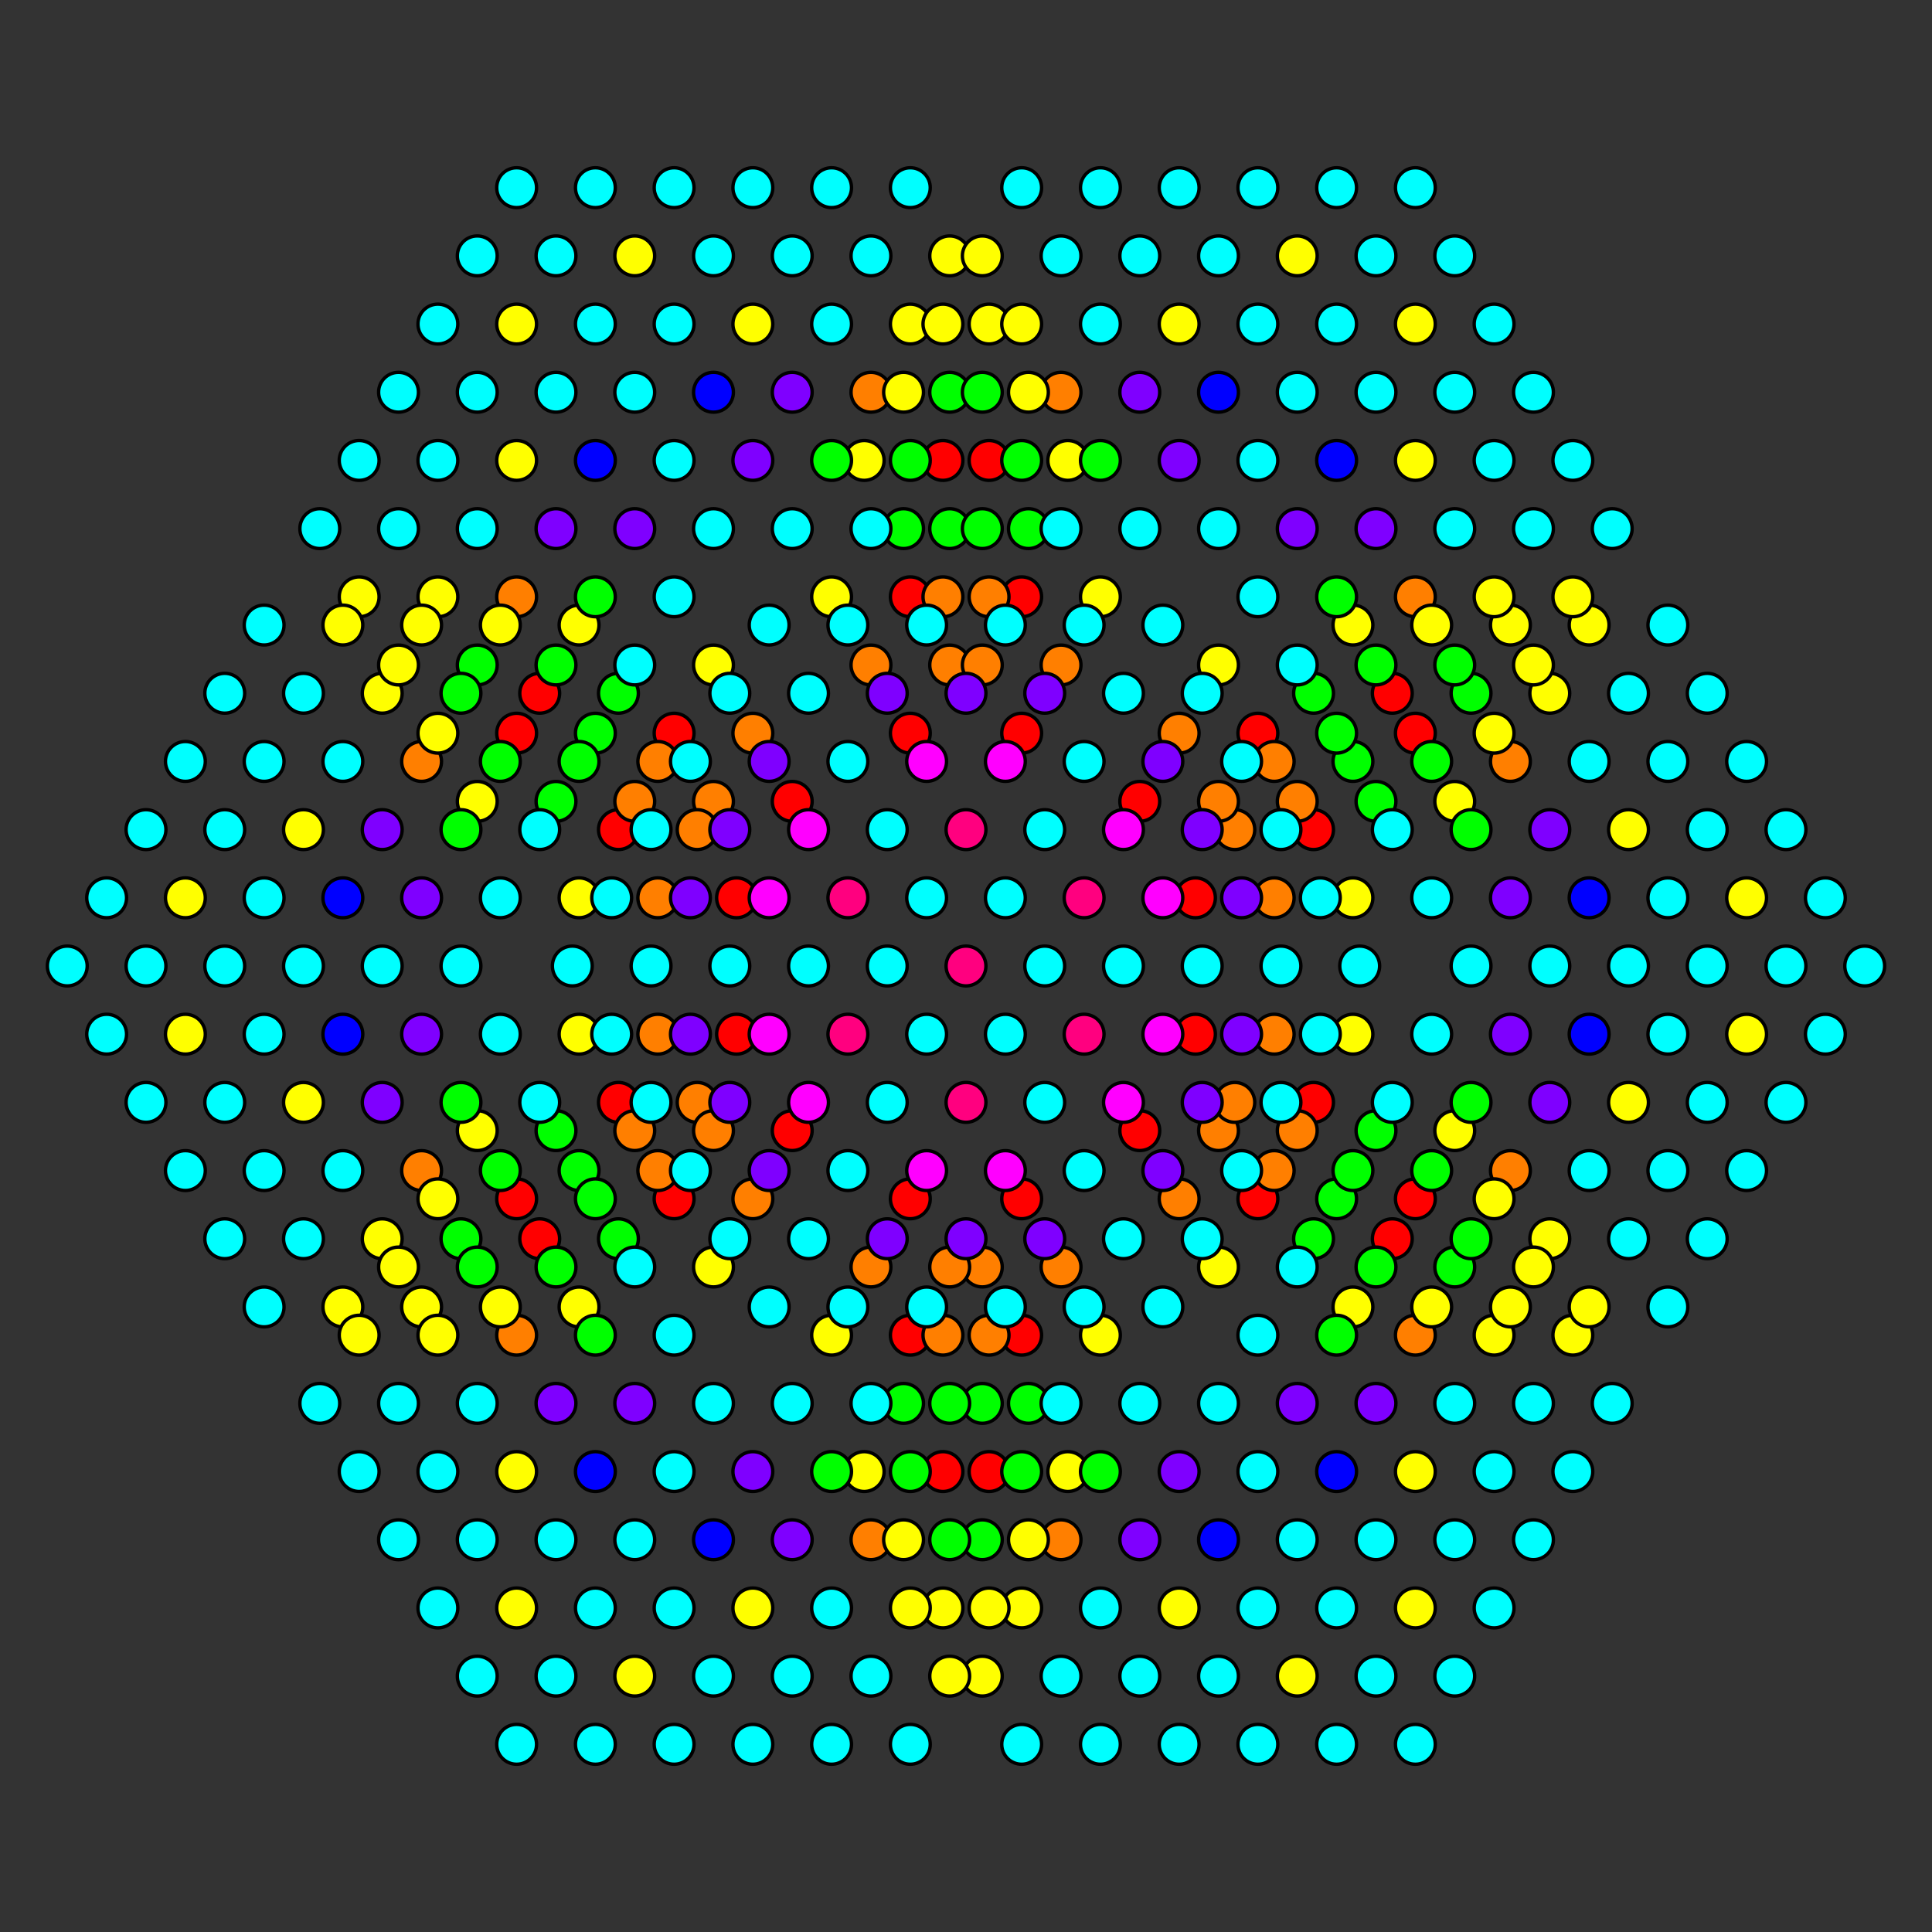 <?xml version="1.0" encoding="UTF-8" standalone="no"?>
<svg
xmlns="http://www.w3.org/2000/svg"
version="1.0"
width="1600" height="1600"
id="8-cube_t012345_B3.svg">
<rect width="100%" height="100%" fill="#333333" stroke="none"/>
<g style="stroke:#000000;stroke-width:5.5;stroke-opacity:0.50;">
</g>
<g style="stroke:#000000;stroke-width:2.8;fill:#ff0000">
<circle cx="1153.044" cy="574.117" r="16.5"/>
<circle cx="846.108" cy="1105.745" r="16.5"/>
<circle cx="753.892" cy="494.255" r="16.5"/>
<circle cx="446.956" cy="1025.883" r="16.5"/>
<circle cx="1087.837" cy="687.058" r="16.5"/>
<circle cx="780.901" cy="1218.687" r="16.5"/>
<circle cx="819.099" cy="381.313" r="16.5"/>
<circle cx="512.163" cy="912.942" r="16.5"/>
<circle cx="1041.729" cy="992.803" r="16.5"/>
<circle cx="427.858" cy="992.803" r="16.5"/>
<circle cx="1172.142" cy="607.197" r="16.5"/>
<circle cx="558.271" cy="607.197" r="16.5"/>
<circle cx="846.108" cy="992.803" r="16.5"/>
<circle cx="753.892" cy="607.197" r="16.5"/>
<circle cx="1087.837" cy="912.942" r="16.5"/>
<circle cx="819.099" cy="1218.687" r="16.5"/>
<circle cx="780.901" cy="381.313" r="16.5"/>
<circle cx="512.163" cy="687.058" r="16.5"/>
<circle cx="990.027" cy="743.529" r="16.5"/>
<circle cx="609.973" cy="856.471" r="16.5"/>
<circle cx="943.919" cy="936.333" r="16.5"/>
<circle cx="656.081" cy="663.667" r="16.5"/>
<circle cx="990.027" cy="856.471" r="16.5"/>
<circle cx="609.973" cy="743.529" r="16.5"/>
<circle cx="1172.142" cy="992.803" r="16.5"/>
<circle cx="558.271" cy="992.803" r="16.5"/>
<circle cx="1041.729" cy="607.197" r="16.5"/>
<circle cx="427.858" cy="607.197" r="16.5"/>
<circle cx="1153.044" cy="1025.883" r="16.5"/>
<circle cx="753.892" cy="1105.745" r="16.5"/>
<circle cx="846.108" cy="494.255" r="16.5"/>
<circle cx="446.956" cy="574.117" r="16.5"/>
<circle cx="656.081" cy="936.333" r="16.5"/>
<circle cx="943.919" cy="663.667" r="16.5"/>
<circle cx="753.892" cy="992.803" r="16.5"/>
<circle cx="846.108" cy="607.197" r="16.5"/>
</g>
<g style="stroke:#000000;stroke-width:2.8;fill:#ff7f00">
<circle cx="1250.854" cy="630.588" r="16.5"/>
<circle cx="349.146" cy="969.412" r="16.5"/>
<circle cx="427.858" cy="1105.745" r="16.5"/>
<circle cx="1172.142" cy="494.255" r="16.5"/>
<circle cx="878.712" cy="1275.157" r="16.5"/>
<circle cx="721.288" cy="324.843" r="16.5"/>
<circle cx="780.901" cy="1105.745" r="16.5"/>
<circle cx="819.099" cy="494.255" r="16.5"/>
<circle cx="721.288" cy="1275.157" r="16.5"/>
<circle cx="878.712" cy="324.843" r="16.5"/>
<circle cx="1055.234" cy="630.588" r="16.5"/>
<circle cx="544.766" cy="969.412" r="16.5"/>
<circle cx="878.712" cy="1049.274" r="16.5"/>
<circle cx="721.288" cy="550.726" r="16.5"/>
<circle cx="813.505" cy="1049.274" r="16.5"/>
<circle cx="786.495" cy="550.726" r="16.5"/>
<circle cx="1055.234" cy="743.529" r="16.5"/>
<circle cx="544.766" cy="856.471" r="16.5"/>
<circle cx="1022.630" cy="687.058" r="16.5"/>
<circle cx="577.370" cy="912.942" r="16.5"/>
<circle cx="976.522" cy="992.803" r="16.5"/>
<circle cx="623.478" cy="607.197" r="16.5"/>
<circle cx="623.478" cy="992.803" r="16.5"/>
<circle cx="976.522" cy="607.197" r="16.5"/>
<circle cx="1055.234" cy="856.471" r="16.5"/>
<circle cx="544.766" cy="743.529" r="16.5"/>
<circle cx="721.288" cy="1049.274" r="16.5"/>
<circle cx="878.712" cy="550.726" r="16.5"/>
<circle cx="1172.142" cy="1105.745" r="16.5"/>
<circle cx="427.858" cy="494.255" r="16.5"/>
<circle cx="1074.332" cy="936.333" r="16.5"/>
<circle cx="525.668" cy="663.667" r="16.5"/>
<circle cx="1250.854" cy="969.412" r="16.5"/>
<circle cx="349.146" cy="630.588" r="16.5"/>
<circle cx="1009.125" cy="936.333" r="16.5"/>
<circle cx="525.668" cy="936.333" r="16.5"/>
<circle cx="1074.332" cy="663.667" r="16.5"/>
<circle cx="590.875" cy="663.667" r="16.5"/>
<circle cx="590.875" cy="936.333" r="16.5"/>
<circle cx="1009.125" cy="663.667" r="16.5"/>
<circle cx="1055.234" cy="969.412" r="16.5"/>
<circle cx="544.766" cy="630.588" r="16.5"/>
<circle cx="1022.630" cy="912.942" r="16.5"/>
<circle cx="819.099" cy="1105.745" r="16.5"/>
<circle cx="780.901" cy="494.255" r="16.5"/>
<circle cx="577.370" cy="687.058" r="16.5"/>
<circle cx="786.495" cy="1049.274" r="16.5"/>
<circle cx="813.505" cy="550.726" r="16.5"/>
</g>
<g style="stroke:#000000;stroke-width:2.8;fill:#ffff00">
<circle cx="427.858" cy="1331.628" r="16.5"/>
<circle cx="1172.142" cy="268.372" r="16.5"/>
<circle cx="1316.061" cy="517.646" r="16.5"/>
<circle cx="283.939" cy="1082.354" r="16.5"/>
<circle cx="525.668" cy="1388.099" r="16.5"/>
<circle cx="1074.332" cy="211.901" r="16.5"/>
<circle cx="1283.458" cy="574.117" r="16.5"/>
<circle cx="427.858" cy="1218.687" r="16.5"/>
<circle cx="1172.142" cy="381.313" r="16.5"/>
<circle cx="316.542" cy="1025.883" r="16.5"/>
<circle cx="1250.854" cy="517.646" r="16.5"/>
<circle cx="349.146" cy="1082.354" r="16.5"/>
<circle cx="1185.647" cy="517.646" r="16.5"/>
<circle cx="414.353" cy="1082.354" r="16.5"/>
<circle cx="846.108" cy="1331.628" r="16.5"/>
<circle cx="623.478" cy="1331.628" r="16.5"/>
<circle cx="976.522" cy="268.372" r="16.5"/>
<circle cx="753.892" cy="268.372" r="16.5"/>
<circle cx="1120.440" cy="517.646" r="16.5"/>
<circle cx="479.560" cy="1082.354" r="16.5"/>
<circle cx="813.505" cy="1388.099" r="16.5"/>
<circle cx="786.495" cy="211.901" r="16.5"/>
<circle cx="780.901" cy="1331.628" r="16.5"/>
<circle cx="819.099" cy="268.372" r="16.5"/>
<circle cx="748.298" cy="1275.157" r="16.5"/>
<circle cx="851.702" cy="324.843" r="16.5"/>
<circle cx="715.695" cy="1218.687" r="16.5"/>
<circle cx="884.305" cy="381.313" r="16.5"/>
<circle cx="1446.475" cy="743.529" r="16.5"/>
<circle cx="153.525" cy="856.471" r="16.5"/>
<circle cx="297.444" cy="1105.745" r="16.5"/>
<circle cx="1302.556" cy="494.255" r="16.5"/>
<circle cx="1074.332" cy="1388.099" r="16.5"/>
<circle cx="525.668" cy="211.901" r="16.5"/>
<circle cx="911.315" cy="1105.745" r="16.5"/>
<circle cx="688.685" cy="494.255" r="16.5"/>
<circle cx="786.495" cy="1388.099" r="16.5"/>
<circle cx="813.505" cy="211.901" r="16.5"/>
<circle cx="1120.440" cy="743.529" r="16.5"/>
<circle cx="479.560" cy="856.471" r="16.5"/>
<circle cx="1446.475" cy="856.471" r="16.5"/>
<circle cx="153.525" cy="743.529" r="16.5"/>
<circle cx="1348.664" cy="687.058" r="16.5"/>
<circle cx="362.651" cy="1105.745" r="16.5"/>
<circle cx="1237.349" cy="494.255" r="16.5"/>
<circle cx="251.336" cy="912.942" r="16.5"/>
<circle cx="330.047" cy="1049.274" r="16.5"/>
<circle cx="1269.953" cy="550.726" r="16.5"/>
<circle cx="1172.142" cy="1331.628" r="16.5"/>
<circle cx="427.858" cy="268.372" r="16.5"/>
<circle cx="1009.125" cy="1049.274" r="16.5"/>
<circle cx="590.875" cy="550.726" r="16.5"/>
<circle cx="976.522" cy="1331.628" r="16.5"/>
<circle cx="753.892" cy="1331.628" r="16.5"/>
<circle cx="846.108" cy="268.372" r="16.5"/>
<circle cx="623.478" cy="268.372" r="16.5"/>
<circle cx="590.875" cy="1049.274" r="16.5"/>
<circle cx="1009.125" cy="550.726" r="16.5"/>
<circle cx="819.099" cy="1331.628" r="16.5"/>
<circle cx="780.901" cy="268.372" r="16.5"/>
<circle cx="1120.440" cy="856.471" r="16.5"/>
<circle cx="479.560" cy="743.529" r="16.5"/>
<circle cx="688.685" cy="1105.745" r="16.5"/>
<circle cx="911.315" cy="494.255" r="16.5"/>
<circle cx="362.651" cy="992.803" r="16.5"/>
<circle cx="1237.349" cy="607.197" r="16.5"/>
<circle cx="851.702" cy="1275.157" r="16.5"/>
<circle cx="748.298" cy="324.843" r="16.5"/>
<circle cx="1348.664" cy="912.942" r="16.5"/>
<circle cx="1237.349" cy="1105.745" r="16.5"/>
<circle cx="362.651" cy="494.255" r="16.5"/>
<circle cx="251.336" cy="687.058" r="16.5"/>
<circle cx="395.254" cy="936.333" r="16.5"/>
<circle cx="1204.746" cy="663.667" r="16.5"/>
<circle cx="1283.458" cy="1025.883" r="16.5"/>
<circle cx="1172.142" cy="1218.687" r="16.5"/>
<circle cx="427.858" cy="381.313" r="16.5"/>
<circle cx="316.542" cy="574.117" r="16.5"/>
<circle cx="884.305" cy="1218.687" r="16.5"/>
<circle cx="715.695" cy="381.313" r="16.5"/>
<circle cx="1302.556" cy="1105.745" r="16.5"/>
<circle cx="297.444" cy="494.255" r="16.5"/>
<circle cx="1269.953" cy="1049.274" r="16.5"/>
<circle cx="330.047" cy="550.726" r="16.5"/>
<circle cx="1237.349" cy="992.803" r="16.5"/>
<circle cx="362.651" cy="607.197" r="16.5"/>
<circle cx="1204.746" cy="936.333" r="16.5"/>
<circle cx="395.254" cy="663.667" r="16.5"/>
<circle cx="1316.061" cy="1082.354" r="16.5"/>
<circle cx="283.939" cy="517.646" r="16.5"/>
<circle cx="1250.854" cy="1082.354" r="16.5"/>
<circle cx="349.146" cy="517.646" r="16.5"/>
<circle cx="1185.647" cy="1082.354" r="16.5"/>
<circle cx="414.353" cy="517.646" r="16.5"/>
<circle cx="1120.440" cy="1082.354" r="16.5"/>
<circle cx="479.560" cy="517.646" r="16.5"/>
</g>
<g style="stroke:#000000;stroke-width:2.8;fill:#00ff00">
<circle cx="911.315" cy="1218.687" r="16.5"/>
<circle cx="688.685" cy="381.313" r="16.5"/>
<circle cx="1218.251" cy="574.117" r="16.5"/>
<circle cx="846.108" cy="1218.687" r="16.5"/>
<circle cx="753.892" cy="381.313" r="16.5"/>
<circle cx="381.749" cy="1025.883" r="16.5"/>
<circle cx="813.505" cy="1162.216" r="16.5"/>
<circle cx="786.495" cy="437.784" r="16.5"/>
<circle cx="1218.251" cy="687.058" r="16.5"/>
<circle cx="381.749" cy="912.942" r="16.5"/>
<circle cx="1185.647" cy="630.588" r="16.5"/>
<circle cx="813.505" cy="1275.157" r="16.5"/>
<circle cx="786.495" cy="324.843" r="16.5"/>
<circle cx="414.353" cy="969.412" r="16.5"/>
<circle cx="748.298" cy="1162.216" r="16.5"/>
<circle cx="851.702" cy="437.784" r="16.5"/>
<circle cx="1120.440" cy="630.588" r="16.5"/>
<circle cx="479.560" cy="969.412" r="16.5"/>
<circle cx="1087.837" cy="574.117" r="16.5"/>
<circle cx="512.163" cy="1025.883" r="16.5"/>
<circle cx="493.064" cy="1105.745" r="16.5"/>
<circle cx="1106.936" cy="494.255" r="16.5"/>
<circle cx="688.685" cy="1218.687" r="16.5"/>
<circle cx="911.315" cy="381.313" r="16.5"/>
<circle cx="1106.936" cy="1105.745" r="16.5"/>
<circle cx="493.064" cy="494.255" r="16.5"/>
<circle cx="395.254" cy="1049.274" r="16.5"/>
<circle cx="1204.746" cy="550.726" r="16.5"/>
<circle cx="1218.251" cy="912.942" r="16.5"/>
<circle cx="381.749" cy="687.058" r="16.5"/>
<circle cx="786.495" cy="1275.157" r="16.5"/>
<circle cx="813.505" cy="324.843" r="16.5"/>
<circle cx="1139.539" cy="1049.274" r="16.5"/>
<circle cx="460.461" cy="550.726" r="16.5"/>
<circle cx="1106.936" cy="992.803" r="16.5"/>
<circle cx="493.064" cy="607.197" r="16.5"/>
<circle cx="460.461" cy="1049.274" r="16.5"/>
<circle cx="1139.539" cy="550.726" r="16.5"/>
<circle cx="493.064" cy="992.803" r="16.5"/>
<circle cx="1106.936" cy="607.197" r="16.5"/>
<circle cx="1185.647" cy="969.412" r="16.5"/>
<circle cx="414.353" cy="630.588" r="16.5"/>
<circle cx="753.892" cy="1218.687" r="16.5"/>
<circle cx="846.108" cy="381.313" r="16.5"/>
<circle cx="1120.440" cy="969.412" r="16.5"/>
<circle cx="479.560" cy="630.588" r="16.5"/>
<circle cx="786.495" cy="1162.216" r="16.5"/>
<circle cx="813.505" cy="437.784" r="16.5"/>
<circle cx="1204.746" cy="1049.274" r="16.5"/>
<circle cx="395.254" cy="550.726" r="16.5"/>
<circle cx="1139.539" cy="936.333" r="16.5"/>
<circle cx="460.461" cy="663.667" r="16.5"/>
<circle cx="460.461" cy="936.333" r="16.5"/>
<circle cx="1139.539" cy="663.667" r="16.5"/>
<circle cx="1218.251" cy="1025.883" r="16.5"/>
<circle cx="381.749" cy="574.117" r="16.5"/>
<circle cx="1087.837" cy="1025.883" r="16.5"/>
<circle cx="512.163" cy="574.117" r="16.5"/>
<circle cx="851.702" cy="1162.216" r="16.5"/>
<circle cx="748.298" cy="437.784" r="16.5"/>
</g>
<g style="stroke:#000000;stroke-width:2.8;fill:#00ffff">
<circle cx="1544.285" cy="800.000" r="16.5"/>
<circle cx="1172.142" cy="1444.570" r="16.5"/>
<circle cx="427.858" cy="1444.570" r="16.5"/>
<circle cx="1172.142" cy="155.430" r="16.5"/>
<circle cx="427.858" cy="155.430" r="16.5"/>
<circle cx="55.715" cy="800.000" r="16.5"/>
<circle cx="1511.682" cy="743.529" r="16.5"/>
<circle cx="1139.539" cy="1388.099" r="16.5"/>
<circle cx="767.397" cy="743.529" r="16.5"/>
<circle cx="395.254" cy="1388.099" r="16.5"/>
<circle cx="1204.746" cy="211.901" r="16.5"/>
<circle cx="832.603" cy="856.471" r="16.5"/>
<circle cx="460.461" cy="211.901" r="16.5"/>
<circle cx="88.319" cy="856.471" r="16.5"/>
<circle cx="1479.078" cy="687.058" r="16.5"/>
<circle cx="1106.936" cy="1331.628" r="16.5"/>
<circle cx="734.793" cy="687.058" r="16.5"/>
<circle cx="362.651" cy="1331.628" r="16.5"/>
<circle cx="1237.349" cy="268.372" r="16.5"/>
<circle cx="865.207" cy="912.942" r="16.5"/>
<circle cx="493.064" cy="268.372" r="16.5"/>
<circle cx="120.922" cy="912.942" r="16.5"/>
<circle cx="1446.475" cy="630.588" r="16.5"/>
<circle cx="1074.332" cy="1275.157" r="16.5"/>
<circle cx="702.190" cy="630.588" r="16.5"/>
<circle cx="330.047" cy="1275.157" r="16.5"/>
<circle cx="1269.953" cy="324.843" r="16.5"/>
<circle cx="897.810" cy="969.412" r="16.5"/>
<circle cx="525.668" cy="324.843" r="16.5"/>
<circle cx="153.525" cy="969.412" r="16.5"/>
<circle cx="1413.871" cy="574.117" r="16.5"/>
<circle cx="1041.729" cy="1218.687" r="16.5"/>
<circle cx="669.586" cy="574.117" r="16.5"/>
<circle cx="297.444" cy="1218.687" r="16.5"/>
<circle cx="1302.556" cy="381.313" r="16.5"/>
<circle cx="930.414" cy="1025.883" r="16.5"/>
<circle cx="558.271" cy="381.313" r="16.5"/>
<circle cx="186.129" cy="1025.883" r="16.5"/>
<circle cx="1381.268" cy="517.646" r="16.5"/>
<circle cx="1009.125" cy="1162.216" r="16.5"/>
<circle cx="636.983" cy="517.646" r="16.5"/>
<circle cx="264.840" cy="1162.216" r="16.5"/>
<circle cx="1335.160" cy="437.784" r="16.5"/>
<circle cx="963.017" cy="1082.354" r="16.5"/>
<circle cx="590.875" cy="437.784" r="16.5"/>
<circle cx="218.732" cy="1082.354" r="16.5"/>
<circle cx="1479.078" cy="800.000" r="16.5"/>
<circle cx="1106.936" cy="1444.570" r="16.5"/>
<circle cx="865.207" cy="800.000" r="16.5"/>
<circle cx="493.064" cy="1444.570" r="16.5"/>
<circle cx="1106.936" cy="155.430" r="16.5"/>
<circle cx="734.793" cy="800.000" r="16.5"/>
<circle cx="493.064" cy="155.430" r="16.5"/>
<circle cx="120.922" cy="800.000" r="16.5"/>
<circle cx="1413.871" cy="687.058" r="16.5"/>
<circle cx="1041.729" cy="1331.628" r="16.5"/>
<circle cx="558.271" cy="268.372" r="16.5"/>
<circle cx="186.129" cy="912.942" r="16.5"/>
<circle cx="1381.268" cy="630.588" r="16.5"/>
<circle cx="395.254" cy="1275.157" r="16.5"/>
<circle cx="1204.746" cy="324.843" r="16.5"/>
<circle cx="218.732" cy="969.412" r="16.5"/>
<circle cx="1348.664" cy="574.117" r="16.5"/>
<circle cx="362.651" cy="1218.687" r="16.5"/>
<circle cx="1237.349" cy="381.313" r="16.5"/>
<circle cx="251.336" cy="1025.883" r="16.5"/>
<circle cx="943.919" cy="1162.216" r="16.5"/>
<circle cx="702.190" cy="517.646" r="16.5"/>
<circle cx="330.047" cy="1162.216" r="16.5"/>
<circle cx="1269.953" cy="437.784" r="16.5"/>
<circle cx="897.810" cy="1082.354" r="16.5"/>
<circle cx="656.081" cy="437.784" r="16.5"/>
<circle cx="1413.871" cy="800.000" r="16.5"/>
<circle cx="1041.729" cy="1444.570" r="16.5"/>
<circle cx="930.414" cy="800.000" r="16.5"/>
<circle cx="558.271" cy="1444.570" r="16.5"/>
<circle cx="1041.729" cy="155.430" r="16.5"/>
<circle cx="669.586" cy="800.000" r="16.5"/>
<circle cx="558.271" cy="155.430" r="16.5"/>
<circle cx="186.129" cy="800.000" r="16.5"/>
<circle cx="1381.268" cy="743.529" r="16.5"/>
<circle cx="1009.125" cy="1388.099" r="16.5"/>
<circle cx="590.875" cy="211.901" r="16.5"/>
<circle cx="218.732" cy="856.471" r="16.5"/>
<circle cx="1316.061" cy="630.588" r="16.5"/>
<circle cx="460.461" cy="1275.157" r="16.5"/>
<circle cx="1139.539" cy="324.843" r="16.5"/>
<circle cx="283.939" cy="969.412" r="16.5"/>
<circle cx="878.712" cy="1162.216" r="16.5"/>
<circle cx="767.397" cy="517.646" r="16.5"/>
<circle cx="395.254" cy="1162.216" r="16.5"/>
<circle cx="1204.746" cy="437.784" r="16.5"/>
<circle cx="832.603" cy="1082.354" r="16.5"/>
<circle cx="721.288" cy="437.784" r="16.5"/>
<circle cx="1348.664" cy="800.000" r="16.5"/>
<circle cx="976.522" cy="1444.570" r="16.5"/>
<circle cx="995.621" cy="800.000" r="16.5"/>
<circle cx="623.478" cy="1444.570" r="16.5"/>
<circle cx="976.522" cy="155.430" r="16.5"/>
<circle cx="604.379" cy="800.000" r="16.5"/>
<circle cx="623.478" cy="155.430" r="16.5"/>
<circle cx="251.336" cy="800.000" r="16.5"/>
<circle cx="943.919" cy="1388.099" r="16.5"/>
<circle cx="590.875" cy="1388.099" r="16.5"/>
<circle cx="1009.125" cy="211.901" r="16.5"/>
<circle cx="656.081" cy="211.901" r="16.5"/>
<circle cx="911.315" cy="1331.628" r="16.5"/>
<circle cx="558.271" cy="1331.628" r="16.5"/>
<circle cx="1041.729" cy="268.372" r="16.5"/>
<circle cx="688.685" cy="268.372" r="16.5"/>
<circle cx="832.603" cy="517.646" r="16.5"/>
<circle cx="767.397" cy="1082.354" r="16.5"/>
<circle cx="1283.458" cy="800.000" r="16.5"/>
<circle cx="911.315" cy="1444.570" r="16.5"/>
<circle cx="1060.827" cy="800.000" r="16.5"/>
<circle cx="688.685" cy="1444.570" r="16.5"/>
<circle cx="911.315" cy="155.430" r="16.5"/>
<circle cx="539.173" cy="800.000" r="16.5"/>
<circle cx="688.685" cy="155.430" r="16.5"/>
<circle cx="316.542" cy="800.000" r="16.5"/>
<circle cx="878.712" cy="1388.099" r="16.5"/>
<circle cx="656.082" cy="1388.099" r="16.5"/>
<circle cx="943.918" cy="211.901" r="16.5"/>
<circle cx="721.288" cy="211.901" r="16.5"/>
<circle cx="897.810" cy="517.646" r="16.5"/>
<circle cx="702.190" cy="1082.354" r="16.5"/>
<circle cx="1218.251" cy="800.000" r="16.5"/>
<circle cx="846.108" cy="1444.570" r="16.5"/>
<circle cx="1126.034" cy="800.000" r="16.5"/>
<circle cx="753.892" cy="1444.570" r="16.5"/>
<circle cx="846.108" cy="155.430" r="16.5"/>
<circle cx="473.966" cy="800.000" r="16.5"/>
<circle cx="753.892" cy="155.430" r="16.5"/>
<circle cx="381.749" cy="800.000" r="16.5"/>
<circle cx="1185.647" cy="743.529" r="16.5"/>
<circle cx="1093.431" cy="743.529" r="16.5"/>
<circle cx="721.288" cy="1388.099" r="16.5"/>
<circle cx="878.712" cy="211.901" r="16.5"/>
<circle cx="506.569" cy="856.471" r="16.5"/>
<circle cx="414.353" cy="856.471" r="16.5"/>
<circle cx="1153.044" cy="687.058" r="16.5"/>
<circle cx="1060.827" cy="687.058" r="16.5"/>
<circle cx="688.685" cy="1331.628" r="16.5"/>
<circle cx="911.315" cy="268.372" r="16.5"/>
<circle cx="539.173" cy="912.942" r="16.5"/>
<circle cx="446.956" cy="912.942" r="16.5"/>
<circle cx="1028.224" cy="630.588" r="16.5"/>
<circle cx="571.776" cy="969.412" r="16.5"/>
<circle cx="995.621" cy="574.117" r="16.5"/>
<circle cx="604.379" cy="1025.883" r="16.5"/>
<circle cx="1511.682" cy="856.471" r="16.5"/>
<circle cx="1204.746" cy="1388.099" r="16.5"/>
<circle cx="767.397" cy="856.471" r="16.5"/>
<circle cx="460.461" cy="1388.099" r="16.5"/>
<circle cx="1139.539" cy="211.901" r="16.5"/>
<circle cx="832.603" cy="743.529" r="16.5"/>
<circle cx="395.254" cy="211.901" r="16.5"/>
<circle cx="88.318" cy="743.529" r="16.5"/>
<circle cx="1139.539" cy="1275.157" r="16.5"/>
<circle cx="460.461" cy="324.843" r="16.5"/>
<circle cx="1041.729" cy="1105.745" r="16.5"/>
<circle cx="604.379" cy="574.117" r="16.5"/>
<circle cx="995.621" cy="1025.883" r="16.5"/>
<circle cx="558.271" cy="494.255" r="16.5"/>
<circle cx="1381.268" cy="856.471" r="16.5"/>
<circle cx="218.732" cy="743.529" r="16.5"/>
<circle cx="558.271" cy="1105.745" r="16.5"/>
<circle cx="1041.729" cy="494.255" r="16.5"/>
<circle cx="1185.647" cy="856.471" r="16.5"/>
<circle cx="1093.431" cy="856.471" r="16.5"/>
<circle cx="506.569" cy="743.529" r="16.5"/>
<circle cx="414.353" cy="743.529" r="16.5"/>
<circle cx="656.081" cy="1162.216" r="16.5"/>
<circle cx="943.919" cy="437.784" r="16.5"/>
<circle cx="1479.078" cy="912.942" r="16.5"/>
<circle cx="1237.349" cy="1331.628" r="16.5"/>
<circle cx="734.793" cy="912.942" r="16.5"/>
<circle cx="493.064" cy="1331.628" r="16.5"/>
<circle cx="1106.936" cy="268.372" r="16.5"/>
<circle cx="865.207" cy="687.058" r="16.5"/>
<circle cx="362.651" cy="268.372" r="16.5"/>
<circle cx="120.922" cy="687.058" r="16.5"/>
<circle cx="1204.746" cy="1275.157" r="16.5"/>
<circle cx="395.254" cy="324.843" r="16.5"/>
<circle cx="1074.332" cy="1049.274" r="16.5"/>
<circle cx="571.776" cy="630.588" r="16.5"/>
<circle cx="1028.224" cy="969.412" r="16.5"/>
<circle cx="525.668" cy="550.726" r="16.5"/>
<circle cx="1413.871" cy="912.942" r="16.5"/>
<circle cx="186.129" cy="687.058" r="16.5"/>
<circle cx="525.668" cy="1049.274" r="16.5"/>
<circle cx="1074.332" cy="550.726" r="16.5"/>
<circle cx="1153.044" cy="912.942" r="16.5"/>
<circle cx="1060.827" cy="912.942" r="16.5"/>
<circle cx="539.173" cy="687.058" r="16.5"/>
<circle cx="446.956" cy="687.058" r="16.5"/>
<circle cx="721.288" cy="1162.216" r="16.5"/>
<circle cx="878.712" cy="437.784" r="16.5"/>
<circle cx="1446.475" cy="969.412" r="16.5"/>
<circle cx="1269.953" cy="1275.157" r="16.5"/>
<circle cx="702.190" cy="969.412" r="16.5"/>
<circle cx="525.668" cy="1275.157" r="16.5"/>
<circle cx="1074.332" cy="324.843" r="16.5"/>
<circle cx="897.810" cy="630.588" r="16.5"/>
<circle cx="330.047" cy="324.843" r="16.5"/>
<circle cx="153.525" cy="630.588" r="16.5"/>
<circle cx="1237.349" cy="1218.687" r="16.5"/>
<circle cx="362.651" cy="381.313" r="16.5"/>
<circle cx="1204.746" cy="1162.216" r="16.5"/>
<circle cx="395.254" cy="437.784" r="16.5"/>
<circle cx="1381.268" cy="969.412" r="16.5"/>
<circle cx="218.732" cy="630.588" r="16.5"/>
<circle cx="1316.061" cy="969.412" r="16.5"/>
<circle cx="283.939" cy="630.588" r="16.5"/>
<circle cx="1413.871" cy="1025.883" r="16.5"/>
<circle cx="1302.556" cy="1218.687" r="16.5"/>
<circle cx="669.586" cy="1025.883" r="16.5"/>
<circle cx="558.271" cy="1218.687" r="16.5"/>
<circle cx="1041.729" cy="381.313" r="16.5"/>
<circle cx="930.414" cy="574.117" r="16.5"/>
<circle cx="297.444" cy="381.313" r="16.5"/>
<circle cx="186.129" cy="574.117" r="16.5"/>
<circle cx="1269.953" cy="1162.216" r="16.5"/>
<circle cx="330.047" cy="437.784" r="16.5"/>
<circle cx="1348.664" cy="1025.883" r="16.5"/>
<circle cx="251.336" cy="574.117" r="16.5"/>
<circle cx="1381.268" cy="1082.354" r="16.5"/>
<circle cx="1335.160" cy="1162.216" r="16.5"/>
<circle cx="636.983" cy="1082.354" r="16.5"/>
<circle cx="590.875" cy="1162.216" r="16.5"/>
<circle cx="1009.125" cy="437.784" r="16.5"/>
<circle cx="963.017" cy="517.646" r="16.5"/>
<circle cx="264.840" cy="437.784" r="16.5"/>
<circle cx="218.732" cy="517.646" r="16.5"/>
</g>
<g style="stroke:#000000;stroke-width:2.8;fill:#0000ff">
<circle cx="1009.125" cy="1275.157" r="16.5"/>
<circle cx="590.875" cy="324.843" r="16.5"/>
<circle cx="1316.061" cy="743.529" r="16.5"/>
<circle cx="283.939" cy="856.471" r="16.5"/>
<circle cx="493.064" cy="1218.687" r="16.5"/>
<circle cx="1106.936" cy="381.313" r="16.5"/>
<circle cx="590.875" cy="1275.157" r="16.5"/>
<circle cx="1009.125" cy="324.843" r="16.5"/>
<circle cx="1106.936" cy="1218.687" r="16.5"/>
<circle cx="493.064" cy="381.313" r="16.5"/>
<circle cx="1316.061" cy="856.471" r="16.5"/>
<circle cx="283.939" cy="743.529" r="16.5"/>
</g>
<g style="stroke:#000000;stroke-width:2.8;fill:#7f00ff">
<circle cx="976.522" cy="1218.687" r="16.5"/>
<circle cx="734.793" cy="574.117" r="16.5"/>
<circle cx="865.207" cy="1025.883" r="16.5"/>
<circle cx="623.478" cy="381.313" r="16.5"/>
<circle cx="943.919" cy="1275.157" r="16.5"/>
<circle cx="656.081" cy="324.843" r="16.5"/>
<circle cx="800.000" cy="574.117" r="16.5"/>
<circle cx="800.000" cy="1025.883" r="16.5"/>
<circle cx="1283.458" cy="687.058" r="16.5"/>
<circle cx="316.542" cy="912.942" r="16.5"/>
<circle cx="865.207" cy="574.117" r="16.5"/>
<circle cx="734.793" cy="1025.883" r="16.5"/>
<circle cx="460.461" cy="1162.216" r="16.5"/>
<circle cx="1139.539" cy="437.784" r="16.5"/>
<circle cx="1250.854" cy="743.529" r="16.5"/>
<circle cx="1028.224" cy="743.529" r="16.5"/>
<circle cx="571.776" cy="856.471" r="16.5"/>
<circle cx="349.146" cy="856.471" r="16.5"/>
<circle cx="995.621" cy="687.058" r="16.5"/>
<circle cx="604.379" cy="912.942" r="16.5"/>
<circle cx="963.017" cy="630.588" r="16.5"/>
<circle cx="636.983" cy="969.412" r="16.5"/>
<circle cx="525.668" cy="1162.216" r="16.5"/>
<circle cx="1074.332" cy="437.784" r="16.5"/>
<circle cx="656.082" cy="1275.157" r="16.5"/>
<circle cx="943.918" cy="324.843" r="16.5"/>
<circle cx="623.478" cy="1218.687" r="16.5"/>
<circle cx="976.522" cy="381.313" r="16.5"/>
<circle cx="1074.332" cy="1162.216" r="16.5"/>
<circle cx="636.983" cy="630.588" r="16.5"/>
<circle cx="963.017" cy="969.412" r="16.5"/>
<circle cx="525.668" cy="437.784" r="16.5"/>
<circle cx="1250.854" cy="856.471" r="16.5"/>
<circle cx="1028.224" cy="856.471" r="16.5"/>
<circle cx="571.776" cy="743.529" r="16.5"/>
<circle cx="349.146" cy="743.529" r="16.5"/>
<circle cx="1139.539" cy="1162.216" r="16.5"/>
<circle cx="460.461" cy="437.784" r="16.5"/>
<circle cx="604.379" cy="687.058" r="16.5"/>
<circle cx="995.621" cy="912.942" r="16.5"/>
<circle cx="1283.458" cy="912.942" r="16.5"/>
<circle cx="316.542" cy="687.058" r="16.5"/>
</g>
<g style="stroke:#000000;stroke-width:2.8;fill:#ff00ff">
<circle cx="767.397" cy="630.588" r="16.5"/>
<circle cx="832.603" cy="969.412" r="16.5"/>
<circle cx="832.603" cy="630.588" r="16.5"/>
<circle cx="767.397" cy="969.412" r="16.5"/>
<circle cx="963.017" cy="743.529" r="16.5"/>
<circle cx="636.983" cy="856.471" r="16.5"/>
<circle cx="930.414" cy="687.058" r="16.5"/>
<circle cx="669.586" cy="912.942" r="16.5"/>
<circle cx="669.586" cy="687.058" r="16.5"/>
<circle cx="930.414" cy="912.942" r="16.5"/>
<circle cx="963.017" cy="856.471" r="16.5"/>
<circle cx="636.983" cy="743.529" r="16.5"/>
</g>
<g style="stroke:#000000;stroke-width:2.8;fill:#ff007f">
<circle cx="800.000" cy="800.000" r="16.5"/>
<circle cx="800.000" cy="687.058" r="16.5"/>
<circle cx="800.000" cy="912.942" r="16.5"/>
<circle cx="897.810" cy="743.529" r="16.5"/>
<circle cx="702.190" cy="856.471" r="16.5"/>
<circle cx="702.190" cy="743.529" r="16.5"/>
<circle cx="897.810" cy="856.471" r="16.5"/>
</g>
</svg>
